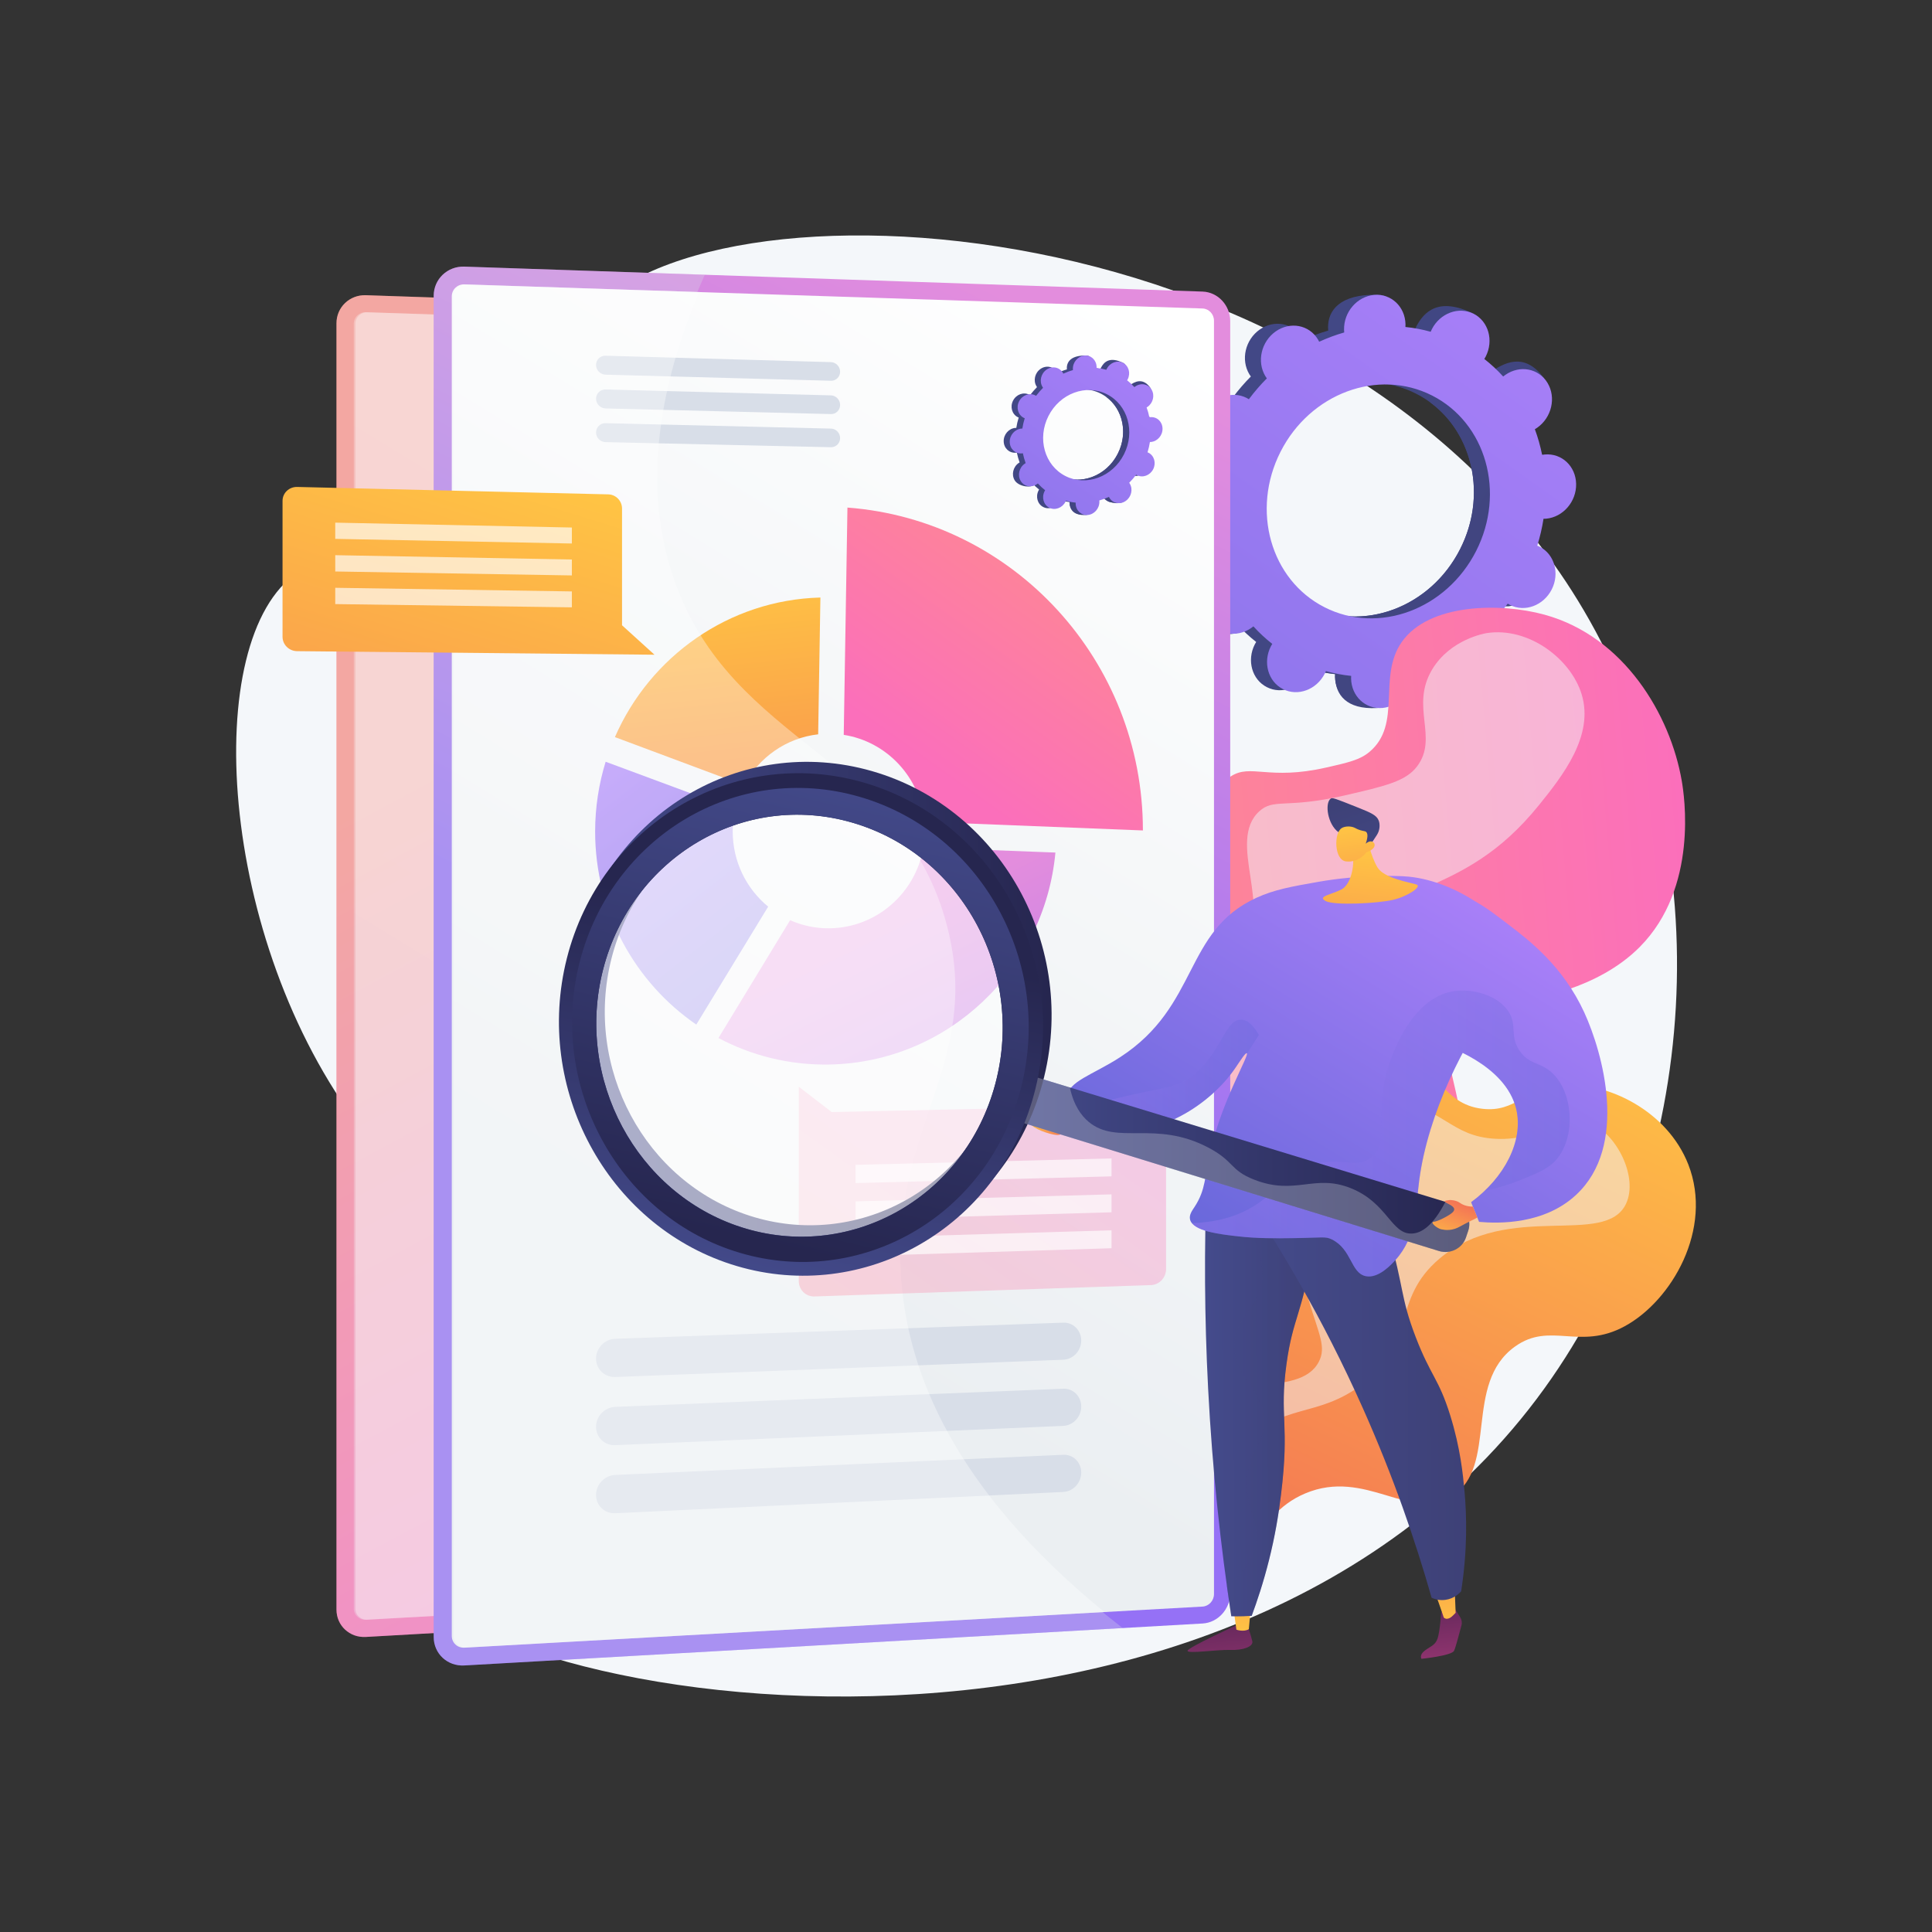 <?xml version="1.0" encoding="utf-8"?>
<!-- Generator: Adobe Illustrator 26.0.3, SVG Export Plug-In . SVG Version: 6.00 Build 0)  -->
<svg version="1.1" xmlns="http://www.w3.org/2000/svg" xmlns:xlink="http://www.w3.org/1999/xlink" x="0px" y="0px"
	 viewBox="0 0 2500 2500" style="enable-background:new 0 0 2500 2500;" xml:space="preserve">
<rect x="0" y="0" width="2500" height="2500" fill="#333333" stroke="none"/>
<style type="text/css">
	.st0{display:none;}
	.st1{display:inline;fill:#FFFFFF;}
	.st2{fill:#F4F7FA;}
	.st3{fill:url(#SVGID_1_);}
	.st4{opacity:0.3;}
	.st5{fill:#D8DEE8;}
	.st6{opacity:0.3;fill:url(#SVGID_00000120520572690927364720000016247274667079112872_);}
	.st7{opacity:0.6;fill:url(#SVGID_00000109012973638096891940000013466010906077745325_);}
	.st8{opacity:0.6;fill:url(#SVGID_00000183953845033981098280000002056704754521719456_);}
	.st9{opacity:0.6;fill:url(#SVGID_00000026874705006767011470000017348436296485970833_);}
	.st10{opacity:0.6;fill:url(#SVGID_00000176734511163276699310000013933792127747787149_);}
	.st11{opacity:0.6;fill:url(#SVGID_00000134208760361408952930000003829186760280782001_);}
	.st12{opacity:0.6;fill:url(#SVGID_00000057140208298849197660000004137913081408664199_);}
	.st13{opacity:0.35;fill:#FFFFFF;}
	.st14{fill:url(#SVGID_00000058585093157879369940000001920427849148752294_);}
	.st15{fill:url(#SVGID_00000158742572224226536990000011319178116111686553_);}
	.st16{fill:url(#SVGID_00000160896069896403851710000013423045140137891748_);}
	.st17{fill:url(#SVGID_00000110443264327723170030000013293322943008013472_);}
	.st18{opacity:0.5;fill:#F4F7FA;}
	.st19{fill:url(#SVGID_00000168804724765037496460000008071231650785503421_);}
	.st20{fill:url(#SVGID_00000011026700613975843040000009192918411581928631_);}
	.st21{fill:url(#SVGID_00000030461620776780013950000014205309823774993823_);}
	.st22{fill:url(#SVGID_00000047046037865587647240000003898878855165383815_);}
	.st23{fill:url(#SVGID_00000158724487999455730320000003691579828044582562_);}
	.st24{fill:url(#SVGID_00000070811264372759353640000006625914931158181811_);}
	.st25{fill:url(#SVGID_00000034073388203811855270000010012012967569799848_);}
	.st26{fill:url(#SVGID_00000112599842338197578440000017374804079509254289_);}
	.st27{opacity:0.67;fill:#FFFFFF;}
	.st28{opacity:0.3;fill:url(#SVGID_00000057139223852912957890000013483283753566182566_);}
	.st29{fill:url(#SVGID_00000164495381979353986030000002002768524358003114_);}
	.st30{fill:url(#SVGID_00000083810026625485968060000017039282309812531377_);}
	.st31{fill:url(#SVGID_00000056417407457419895690000017143195273959807374_);}
	.st32{fill:url(#SVGID_00000147939158223633895890000016561998847060951431_);}
	.st33{fill:url(#SVGID_00000050665301588859270180000011051092414453466532_);}
	.st34{opacity:0.3;fill:url(#SVGID_00000160185847996005017960000004090788503514715008_);}
	.st35{fill:url(#SVGID_00000063629215146931921710000016616287780350823614_);}
	.st36{fill:url(#SVGID_00000177470568649495233370000014047555100065973925_);}
	.st37{fill:url(#SVGID_00000113320601020986477390000007579843805780541115_);}
	.st38{fill:url(#SVGID_00000145016360006953209900000011902866856291713429_);}
	.st39{fill:url(#SVGID_00000145754575003539056050000001483977501395200154_);}
	.st40{opacity:0.3;fill:url(#SVGID_00000049902542365823086460000005863475937245974937_);}
	.st41{fill:url(#SVGID_00000131350139950811041880000016229098900075588283_);}
	.st42{fill:url(#SVGID_00000131349750903896333960000016040405733532877702_);}
	.st43{opacity:0.3;fill:url(#SVGID_00000108287048329334011780000008886808567959647874_);}
	.st44{fill:url(#SVGID_00000160159196725194446000000010609791712767344575_);}
	.st45{fill:url(#SVGID_00000065064322112275374100000008344888646736270247_);}
	.st46{opacity:0.3;fill:#D8DEE8;}
	.st47{opacity:0.56;fill:#FFFFFF;}
	.st48{fill:url(#SVGID_00000134218594862480297040000002815266628440662414_);}
	.st49{fill:url(#SVGID_00000067218959269188806750000004735176646232696510_);}
	.st50{fill:url(#SVGID_00000090986243317842001950000014238095519054659486_);}
	.st51{fill:url(#SVGID_00000049183460523754235390000007396039002282012313_);}
	.st52{fill:url(#SVGID_00000106134954076795402090000002064422219935838867_);}
	.st53{fill:url(#SVGID_00000093169153954170078510000005807178886345724068_);}
</style>
<g id="Background" class="st0">
	<rect class="st1" width="2500" height="2500"/>
</g>
<g id="Metaphor">
	<g>
		<path class="st2" d="M753.8,418.3c-62.6,91.3,10.8,239.3-82.1,307.9C581.2,793,470.1,683.5,384.9,741
			c-126.5,85.3-103.4,475.8,81.5,718.4c55.6,73,102.1,101.4,122.6,183.9c44.2,177.2-111.1,282.6-81.5,370.2
			c66.5,197.3,1089.8,362.9,1500.3-230.1c191.8-277,220.4-676.9,49.1-980.6C1747.3,253.9,894.3,213.5,753.8,418.3z"/>
		<g>
			<g>
				<g>
					<linearGradient id="SVGID_1_" gradientUnits="userSpaceOnUse" x1="733.668" y1="899.355" x2="1236.594" y2="1840.203">
						<stop  offset="0" style="stop-color:#FF9085"/>
						<stop  offset="1" style="stop-color:#FB6FBB"/>
					</linearGradient>
					<path class="st3" d="M1389.7,413l-916.3-31c-20.9-0.7-38,15.5-38,36.3v1664.5c0,20.7,17,36.6,38,35.4l916.3-52.1
						c19-1.1,34.3-17.9,34.3-37.6V449.7C1424,430.1,1408.6,413.6,1389.7,413z"/>
					<g class="st4">
						<path class="st5" d="M1013.7,1642.1c-15.6-190.3,101.3-268.9,56.7-441.3c-55.1-213.1-267.1-222.3-339.2-431.3
							c-27.7-80.1-38.6-201.2,40.6-377.4L473.4,382c-20.9-0.7-38,15.5-38,36.3v1664.5c0,20.7,17,36.6,38,35.4l817-46.5
							C1082.5,1910.7,1023.3,1759.1,1013.7,1642.1z"/>
					</g>
					
						<linearGradient id="SVGID_00000180347252527683956200000004813898967279691140_" gradientUnits="userSpaceOnUse" x1="1382.993" y1="484.343" x2="706.653" y2="1591.08">
						<stop  offset="0" style="stop-color:#FFFFFF"/>
						<stop  offset="0.996" style="stop-color:#EBEFF2"/>
					</linearGradient>
					<path style="opacity:0.3;fill:url(#SVGID_00000180347252527683956200000004813898967279691140_);" d="M1389.7,434l-916.3-30
						c-8.6-0.3-15.6,6.4-15.6,14.9v1662.5c0,8.5,7,15,15.6,14.5l916.3-51c7.8-0.4,14.1-7.4,14.1-15.4V449.1
						C1403.8,441,1397.5,434.2,1389.7,434z"/>
				</g>
				<g>
					
						<linearGradient id="SVGID_00000158713682420229158570000006321666214041990031_" gradientUnits="userSpaceOnUse" x1="636.852" y1="1726.329" x2="1238.976" y2="1726.329">
						<stop  offset="0" style="stop-color:#FFFFFF"/>
						<stop  offset="0.996" style="stop-color:#EBEFF2"/>
					</linearGradient>
					<path style="opacity:0.6;fill:url(#SVGID_00000158713682420229158570000006321666214041990031_);" d="M1216.6,1692.6l-556,20
						c-13.1,0.5-23.8,11.5-23.8,24.6l0,0c0,13.1,10.7,23.3,23.8,22.8l556-21.4c12.3-0.5,22.3-11.2,22.3-23.9l0,0
						C1239,1702.1,1229,1692.2,1216.6,1692.6z"/>
					
						<linearGradient id="SVGID_00000168098505846116071530000005083587796967998396_" gradientUnits="userSpaceOnUse" x1="636.852" y1="1809.572" x2="1238.976" y2="1809.572">
						<stop  offset="0" style="stop-color:#FFFFFF"/>
						<stop  offset="0.996" style="stop-color:#EBEFF2"/>
					</linearGradient>
					<path style="opacity:0.6;fill:url(#SVGID_00000168098505846116071530000005083587796967998396_);" d="M1216.6,1774.6l-556,22.5
						c-13.1,0.5-23.8,11.6-23.8,24.7l0,0c0,13.1,10.7,23.3,23.8,22.7l556-23.9c12.3-0.5,22.3-11.3,22.3-24l0,0
						C1239,1784,1229,1774.1,1216.6,1774.6z"/>
					
						<linearGradient id="SVGID_00000072272595710076952730000018395640223710651558_" gradientUnits="userSpaceOnUse" x1="636.852" y1="1892.815" x2="1238.976" y2="1892.815">
						<stop  offset="0" style="stop-color:#FFFFFF"/>
						<stop  offset="0.996" style="stop-color:#EBEFF2"/>
					</linearGradient>
					<path style="opacity:0.6;fill:url(#SVGID_00000072272595710076952730000018395640223710651558_);" d="M1216.6,1856.6l-556,25
						c-13.1,0.6-23.8,11.7-23.8,24.8l0,0c0,13.1,10.7,23.2,23.8,22.6l556-26.4c12.3-0.6,22.3-11.4,22.3-24.1l0,0
						C1239,1865.9,1229,1856,1216.6,1856.6z"/>
				</g>
				<g>
					
						<linearGradient id="SVGID_00000094595274236609439240000011713467379068113063_" gradientUnits="userSpaceOnUse" x1="636.852" y1="508.158" x2="939.727" y2="508.158">
						<stop  offset="0" style="stop-color:#FFFFFF"/>
						<stop  offset="0.996" style="stop-color:#EBEFF2"/>
					</linearGradient>
					<path style="opacity:0.6;fill:url(#SVGID_00000094595274236609439240000011713467379068113063_);" d="M928.3,500.5l-279.7-7.9
						c-6.5-0.2-11.8,4.9-11.8,11.4l0,0c0,6.5,5.3,11.9,11.8,12.1l279.7,7.6c6.3,0.2,11.4-4.9,11.4-11.3l0,0
						C939.7,506,934.6,500.7,928.3,500.5z"/>
					
						<linearGradient id="SVGID_00000081646715254066141480000011916189818283119008_" gradientUnits="userSpaceOnUse" x1="636.852" y1="549.69" x2="939.727" y2="549.69">
						<stop  offset="0" style="stop-color:#FFFFFF"/>
						<stop  offset="0.996" style="stop-color:#EBEFF2"/>
					</linearGradient>
					<path style="opacity:0.6;fill:url(#SVGID_00000081646715254066141480000011916189818283119008_);" d="M928.3,541.8l-279.7-7.3
						c-6.5-0.2-11.8,5-11.8,11.4l0,0c0,6.5,5.3,11.9,11.8,12l279.7,7c6.3,0.2,11.4-4.9,11.4-11.3l0,0
						C939.7,547.2,934.6,541.9,928.3,541.8z"/>
					
						<linearGradient id="SVGID_00000067202588378440595400000001883290255908534677_" gradientUnits="userSpaceOnUse" x1="636.852" y1="591.222" x2="939.727" y2="591.222">
						<stop  offset="0" style="stop-color:#FFFFFF"/>
						<stop  offset="0.996" style="stop-color:#EBEFF2"/>
					</linearGradient>
					<path style="opacity:0.6;fill:url(#SVGID_00000067202588378440595400000001883290255908534677_);" d="M928.3,583l-279.7-6.7
						c-6.5-0.2-11.8,5-11.8,11.5l0,0c0,6.5,5.3,11.9,11.8,12l279.7,6.3c6.3,0.1,11.4-4.9,11.4-11.3l0,0
						C939.7,588.4,934.6,583.1,928.3,583z"/>
				</g>
			</g>
			<path class="st13" d="M1015.8,1642c-15.6-190.3,101.3-268.8,56.7-441.3c-55.1-213.1-267-222.3-339.2-431.2
				c-26.5-76.8-37.6-191.2,31.3-355.9l-289.1-9.5c-8.6-0.3-15.6,6.4-15.6,14.9v1662.4c0,8.5,7,15,15.6,14.5l792-44.1
				C1079.8,1898.1,1025,1754.1,1015.8,1642z"/>
		</g>
		<g>
			
				<linearGradient id="SVGID_00000068651315863573922850000015944086110669227676_" gradientUnits="userSpaceOnUse" x1="1237.284" y1="371.656" x2="2424.284" y2="982.889">
				<stop  offset="0" style="stop-color:#444B8C"/>
				<stop  offset="0.996" style="stop-color:#3E4177"/>
			</linearGradient>
			<path style="fill:url(#SVGID_00000068651315863573922850000015944086110669227676_);" d="M1933.2,780.4c19.2,9.8,43.4,0.8,54-20
				c10.6-20.8,3.6-45.7-15.7-55.4c-1-0.5-2-0.9-3-1.3c3.6-11.5,6.3-23.2,8.1-34.8c1.1,0,2.2,0,3.3-0.1c22-2,39.4-22.1,38.9-45.1
				c-0.5-22.9-18.6-39.9-40.6-38c-1.1,0.1-2.3,0.3-3.4,0.5c-2.3-11.4-5.4-22.5-9.4-33.2c1-0.6,2-1.2,3-1.9
				c18.8-13.2,24.8-39.1,13.4-58c-11.4-18.9-35.8-23.5-54.6-10.4c-1,0.7-1.9,1.4-2.8,2.1c-7.4-8.2-15.6-15.8-24.4-22.7
				c0.6-1,1.2-2,1.8-3.1c10.6-20.8,24.4-43.6,5-53.1c-44.9-21.9-64.1-3.2-74.7,17.7c-0.5,1.1-1,2.2-1.5,3.3
				c-10.8-3-21.7-5.1-32.7-6.2c0.1-1.2,0.1-2.3,0.1-3.5c-0.5-22.9,6.3-35.3-15.7-35.8c-48.1-0.9-64.3,19.9-63.8,42.9
				c0,1.2,0.1,2.4,0.2,3.5c-11,3.1-21.8,7.2-32.4,12c-0.5-1-1-2-1.6-3c-11.4-18.9-35.8-23.5-54.6-10.4c-18.8,13.2-24.8,39.1-13.4,58
				c0.6,1,1.2,1.9,1.9,2.8c-8.3,8.3-16.1,17.4-23.3,27c-0.9-0.6-1.9-1.2-2.9-1.7c-19.2-9.8-43.4-0.8-54,20
				c-10.6,20.8-3.6,45.7,15.7,55.4c1,0.5,2,0.9,3,1.3c-3.6,11.5-6.3,23.2-8.1,34.8c-1.1,0-2.2,0-3.3,0.1c-22,2-39.4,22.1-38.9,45.1
				c0.5,22.9,18.6,39.9,40.6,38c1.1-0.1,2.3-0.3,3.4-0.5c2.3,11.4,5.4,22.5,9.4,33.2c-1,0.6-2,1.2-3,1.9
				c-18.8,13.2-24.8,39.1-13.4,58c11.4,18.9,49,27.7,67.8,14.5c1-0.7-11.3-5.5-10.5-6.3c7.4,8.2,15.6,15.8,24.4,22.7
				c-0.6,1-1.2,2-1.8,3.1c-10.6,20.8-3.6,45.7,15.7,55.4c19.2,9.8,43.4,0.8,54-20c0.5-1.1,1-2.2,1.5-3.3c10.8,3,21.7,5.1,32.7,6.2
				c-0.1,1.2-0.1,2.3-0.1,3.5c0.5,22.9,18.6,39.9,40.6,38c22-2,39.4-22.1,38.9-45.1c0-1.2-0.1-2.4-0.2-3.5c11-3.1,21.8-7.2,32.4-12
				c0.5,1,1,2,1.6,3c11.4,18.9,35.8,23.5,54.6,10.4c18.8-13.2,24.8-39.1,13.4-58c-0.6-1-1.2-1.9-1.9-2.8c8.3-8.3,16.1-17.4,23.3-27
				C1931.3,779.3,1932.2,779.9,1933.2,780.4z M1693.3,783.4c-69.9-35.5-95.4-125.6-57-201.2c38.4-75.7,126.2-108.2,196.1-72.8
				c69.9,35.5,95.4,125.6,57,201.2C1850.9,786.3,1763.2,818.9,1693.3,783.4z"/>
			
				<linearGradient id="SVGID_00000172424882971243737070000016209851654218771352_" gradientUnits="userSpaceOnUse" x1="1240.262" y1="365.873" x2="2427.262" y2="977.106">
				<stop  offset="0" style="stop-color:#444B8C"/>
				<stop  offset="0.996" style="stop-color:#3E4177"/>
			</linearGradient>
			<path style="fill:url(#SVGID_00000172424882971243737070000016209851654218771352_);" d="M1979.9,668.7c22-2,39.4-22.1,38.9-45.1
				c-0.5-22.9-18.6-39.9-40.6-38c-1.1,0.1-2.3,0.3-3.4,0.5c-2.3-11.4-5.4-22.5-9.4-33.2c1-0.6,2-1.2,3-1.9
				c18.8-13.2,42-45,28.8-62.6c-25.2-33.4-51.2-19-70-5.8c-1,0.7-1.9,1.4-2.8,2.1c-7.4-8.2-15.6-15.8-24.4-22.7c0.6-1,1.2-2,1.8-3.1
				c5.8-11.3,6.3-23.8,2.5-34.5c-18.1,31.9-36,64-53.6,96.3c55.7,40.9,73.5,121.4,38.6,190c-29.5,58.2-88.2,90.8-145.5,86.7
				c-2.6,6.6-5.1,13.3-7.8,19.9c-7.4,17.8-15.9,35.3-24.3,52.7c5.3,1,10.7,1.8,16,2.4c-0.1,1.2-0.1,2.3-0.1,3.5
				c0.5,22.9,14.4,42.4,54.2,40.3c22-1.2,25.8-24.5,25.3-47.4c0-1.2-0.1-2.4-0.2-3.5c11-3.1,21.8-7.2,32.4-12c0.5,1,1,2,1.6,3
				c11.4,18.9,50.8,26.9,69.6,13.7c18.8-13.2,9.8-42.5-1.6-61.4c-0.6-1-1.2-1.9-1.9-2.8c8.3-8.3,16.1-17.4,23.3-27
				c0.9,0.6,1.9,1.2,2.9,1.7c19.2,9.8,43.4,0.8,54-20c10.6-20.8,3.6-45.7-15.7-55.4c-1-0.5-2-0.9-3-1.3c3.6-11.5,6.3-23.2,8.1-34.8
				C1977.7,668.8,1978.8,668.8,1979.9,668.7z"/>
			
				<linearGradient id="SVGID_00000085221220541530835160000008551240429420032917_" gradientUnits="userSpaceOnUse" x1="2006.932" y1="332.896" x2="884.106" y2="1920.681">
				<stop  offset="0" style="stop-color:#AA80F9"/>
				<stop  offset="0.996" style="stop-color:#6165D7"/>
			</linearGradient>
			<path style="fill:url(#SVGID_00000085221220541530835160000008551240429420032917_);" d="M1953.9,782.8c19.2,9.8,43.4,0.8,54-20
				c10.6-20.8,3.6-45.7-15.7-55.4c-1-0.5-2-0.9-3-1.3c3.6-11.5,6.3-23.2,8.1-34.8c1.1,0,2.2,0,3.3-0.1c22-2,39.4-22.1,38.9-45.1
				c-0.5-22.9-18.6-39.9-40.6-38c-1.1,0.1-2.3,0.3-3.4,0.5c-2.3-11.4-5.4-22.5-9.4-33.2c1-0.6,2-1.2,3-1.9
				c18.8-13.2,24.8-39.1,13.4-58c-11.4-18.9-35.8-23.5-54.6-10.4c-1,0.7-1.9,1.4-2.8,2.1c-7.4-8.2-15.6-15.8-24.4-22.7
				c0.6-1,1.2-2,1.8-3.1c10.6-20.8,3.6-45.7-15.7-55.4c-19.2-9.8-43.4-0.8-54,20c-0.5,1.1-1,2.2-1.5,3.3c-10.8-3-21.7-5.1-32.7-6.2
				c0.1-1.2,0.1-2.3,0.1-3.5c-0.5-22.9-18.6-39.9-40.6-38c-22,2-39.4,22.1-38.9,45.1c0,1.2,0.1,2.4,0.2,3.5
				c-11,3.1-21.8,7.2-32.4,12c-0.5-1-1-2-1.6-3c-11.4-18.9-35.8-23.5-54.6-10.4c-18.8,13.2-24.8,39.1-13.4,58c0.6,1,1.2,1.9,1.9,2.8
				c-8.3,8.3-16.1,17.4-23.3,27c-0.9-0.6-1.9-1.2-2.9-1.7c-19.2-9.8-43.4-0.8-54,20c-10.6,20.8-3.6,45.7,15.7,55.4
				c1,0.5,2,0.9,3,1.3c-3.6,11.5-6.3,23.2-8.1,34.8c-1.1,0-2.2,0-3.3,0.1c-22,2-39.4,22.1-38.9,45.1c0.5,22.9,18.6,39.9,40.6,38
				c1.1-0.1,2.3-0.3,3.4-0.5c2.3,11.4,5.4,22.5,9.4,33.2c-1,0.6-2,1.2-3,1.9c-18.8,13.2-24.8,39.1-13.4,58
				c11.4,18.9,35.8,23.5,54.6,10.4c1-0.7,1.9-1.4,2.8-2.1c7.4,8.2,15.6,15.8,24.4,22.7c-0.6,1-1.2,2-1.8,3.1
				c-10.6,20.8-3.6,45.7,15.7,55.4c19.2,9.8,43.4,0.8,54-20c0.5-1.1,1-2.2,1.5-3.3c10.8,3,21.7,5.1,32.7,6.2
				c-0.1,1.2-0.1,2.3-0.1,3.5c0.5,22.9,18.6,39.9,40.6,38c22-2,39.4-22.1,38.9-45.1c0-1.2-0.1-2.4-0.2-3.5c11-3.1,21.8-7.2,32.4-12
				c0.5,1,1,2,1.6,3c11.4,18.9,35.8,23.5,54.6,10.4c18.8-13.2,24.8-39.1,13.4-58c-0.6-1-1.2-1.9-1.9-2.8c8.3-8.3,16.1-17.4,23.3-27
				C1952,781.7,1952.9,782.2,1953.9,782.8z M1714,785.8c-69.9-35.5-95.4-125.6-57-201.2c38.4-75.7,126.2-108.2,196.1-72.8
				c69.9,35.5,95.4,125.6,57,201.2C1871.6,788.7,1783.9,821.3,1714,785.8z"/>
		</g>
		<g>
			
				<linearGradient id="SVGID_00000081649178376177861720000000519674447559272577_" gradientUnits="userSpaceOnUse" x1="1792.854" y1="1230.409" x2="2755.026" y2="1230.409" gradientTransform="matrix(0.996 -8.430000e-02 8.430000e-02 0.996 -648.714 286.102)">
				<stop  offset="0" style="stop-color:#FF9085"/>
				<stop  offset="1" style="stop-color:#FB6FBB"/>
			</linearGradient>
			<path style="fill:url(#SVGID_00000081649178376177861720000000519674447559272577_);" d="M1365.3,1867.5
				c-49.5-0.8-94.5-115.6-98.4-209.4c-1.5-36.3-3-72.4,17.9-108.7c35.4-61.3,89.7-45.2,121.4-95.2c46.9-73.8-39-160.2,7.6-221.5
				c34.3-45.1,91.6-12.6,133.1-62.1c48.2-57.5,1.2-137,45.8-166c25.9-16.8,48.6,5.6,123.3-11.4c29.2-6.6,43.8-10,56-20.2
				c42.9-35.9,10.1-96.9,41.9-142.3c35-50,127.3-51.1,184.7-35.3c102.9,28.2,162.9,129.5,177.6,215.1
				c3.2,18.3,21.8,138.1-54.3,214.8c-55.3,55.8-139.5,67.3-153.1,69.2c-53.2,7.3-66.2-6.4-83.3,7.6c-49.5,40.6,47.5,165.1-8.6,262.7
				c-22.9,39.9-67.9,69.3-110.5,77.8c-68.9,13.9-106.5-31.6-140.7-8.7c-44.3,29.6-0.9,118.9-48.9,154.7
				c-34,25.3-68.5-9.9-128.3,16.2C1395.4,1828,1394.6,1868,1365.3,1867.5z"/>
			<path class="st18" d="M1354.6,1780.1c22.8,2.1,25.3-59.5,88.3-149.6c68.8-98.4,114.5-94.6,179-183.5
				c73.6-101.5,28.5-126.5,91-205.9c84.7-107.7,176.3-72.8,278.6-199.4c30.7-38,71.4-89.7,55.2-143.1c-14-46.2-68.9-87.6-122.7-79.4
				c-2.2,0.3-47.3,7.9-70.8,47.1c-28.8,48.1,8.5,87.7-19.3,125.1c-14.6,19.6-41.1,25.7-94,37.9c-76.2,17.5-91.6,3.2-110.5,20.6
				c-42.7,39.2,19.6,127-22.7,174c-36.3,40.3-103.8-0.5-135.2,37.6c-37.9,46,44.4,125,9.2,197.5c-30.3,62.4-108.4,39.3-151.8,106.4
				C1277.7,1644.5,1321.6,1777.1,1354.6,1780.1z"/>
		</g>
		<g>
			
				<linearGradient id="SVGID_00000002372767808172019290000007095308157388358786_" gradientUnits="userSpaceOnUse" x1="2287.123" y1="1379.46" x2="1650.943" y2="2084.681" gradientTransform="matrix(0.959 -0.282 0.282 0.959 -551.148 584.048)">
				<stop  offset="0" style="stop-color:#FFC444"/>
				<stop  offset="0.996" style="stop-color:#F36F56"/>
			</linearGradient>
			<path style="fill:url(#SVGID_00000002372767808172019290000007095308157388358786_);" d="M1577.6,2040.7
				c42.1-1,40.5-78.3,111.3-108.2c78.3-33,136.7,37.8,190.2,3.6c60.1-38.4,14.1-145.5,81.2-193.6c45.8-32.9,83.5,5.5,142-26.3
				c61-33.1,114.8-126.1,82.4-209.3c-27.1-69.4-104.7-107.7-163.8-102.6c-48.4,4.2-59.3,35.3-102.4,30.5c-53.7-6-57.2-56.5-114.5-74
				c-57-17.4-130.2,9.2-167.3,57.9c-30.8,40.5-29.9,87.5-29.2,128.4c2.1,109.9,55.9,147.3,33.2,191.8
				c-28.3,55.5-123.4,19.7-160,75.5C1434.9,1884.1,1517.1,2042.1,1577.6,2040.7z"/>
			<path class="st18" d="M1549.8,1962.3c15.6,1.6,15.4-48.6,59.5-94.6c50.6-52.8,94.4-32.3,152.5-75.7c72-53.8,37.4-109.7,101-163.4
				c89.1-75.3,214.4-13.9,241.3-71c15.7-33.4-10.7-89-46.2-104.6c-37.9-16.7-59.8,23.8-122.5,20.6c-58.7-3-65.4-39.8-138.6-51.7
				c-35.7-5.8-82.5-13.5-109.7,11.7c-53.1,49.3-7.3,203,6.7,249.9c12.9,43.2,22.6,59.5,12.8,78.5c-25.6,49.7-129.6,10.7-170.9,65.7
				C1501.3,1873.6,1529.7,1960.2,1549.8,1962.3z"/>
		</g>
		<g>
			<g>
				<g>
					<g>
						
							<linearGradient id="SVGID_00000085248000620820630780000017936068822654670757_" gradientUnits="userSpaceOnUse" x1="1469.078" y1="466.451" x2="1007.208" y2="1355.979">
							<stop  offset="3.597120e-03" style="stop-color:#E38DDD"/>
							<stop  offset="1" style="stop-color:#9571F6"/>
						</linearGradient>
						<path style="fill:url(#SVGID_00000085248000620820630780000017936068822654670757_);" d="M1556.2,377.3L600.8,345
							c-21.8-0.7-39.6,16.2-39.6,37.8v1735.4c0,21.6,17.7,38.1,39.6,36.9l955.4-54.3c19.8-1.1,35.7-18.7,35.7-39.2v-1646
							C1591.9,395.1,1576,378,1556.2,377.3z"/>
						<g class="st4">
							<path class="st5" d="M1164.2,1658.8c-16.2-198.4,105.6-280.3,59.2-460.1C1165.9,976.4,944.9,966.9,869.7,749
								c-28.8-83.5-40.2-209.7,42.3-393.5L600.8,345c-21.8-0.7-39.6,16.2-39.6,37.8v1735.4c0,21.6,17.7,38.1,39.6,36.9l851.9-48.4
								C1236,1938.8,1174.2,1780.7,1164.2,1658.8z"/>
						</g>
						
							<linearGradient id="SVGID_00000159440833516913895280000003930858080638822788_" gradientUnits="userSpaceOnUse" x1="1549.224" y1="451.706" x2="844.056" y2="1605.616">
							<stop  offset="0" style="stop-color:#FFFFFF"/>
							<stop  offset="0.996" style="stop-color:#EBEFF2"/>
						</linearGradient>
						<path style="fill:url(#SVGID_00000159440833516913895280000003930858080638822788_);" d="M1556.2,399.2L600.8,368
							c-9-0.3-16.2,6.7-16.2,15.5v1733.4c0,8.9,7.3,15.7,16.2,15.2l955.4-53.2c8.1-0.5,14.7-7.7,14.7-16.1V415
							C1570.9,406.5,1564.3,399.5,1556.2,399.2z"/>
					</g>
					<g>
						<path class="st5" d="M1375.8,1711.5l-579.7,20.9c-13.7,0.5-24.8,12-24.8,25.6l0,0c0,13.7,11.1,24.3,24.8,23.8l579.7-22.3
							c12.9-0.5,23.3-11.6,23.3-24.9l0,0C1399.1,1721.4,1388.6,1711,1375.8,1711.5z"/>
						<path class="st5" d="M1375.8,1797l-579.7,23.5c-13.7,0.6-24.8,12.1-24.8,25.8l0,0c0,13.7,11.1,24.3,24.8,23.7l579.7-24.9
							c12.9-0.6,23.3-11.7,23.3-25l0,0C1399.1,1806.7,1388.6,1796.4,1375.8,1797z"/>
						<path class="st5" d="M1375.8,1882.5l-579.7,26.1c-13.7,0.6-24.8,12.2-24.8,25.9l0,0c0,13.7,11.1,24.2,24.8,23.6l579.7-27.5
							c12.9-0.6,23.3-11.8,23.3-25.1l0,0C1399.1,1892.1,1388.6,1881.9,1375.8,1882.5z"/>
					</g>
					<g>
						<path class="st5" d="M1075.2,468.6l-291.6-8.3c-6.8-0.2-12.3,5.1-12.3,11.9l0,0c0,6.8,5.5,12.4,12.3,12.6l291.6,7.9
							c6.6,0.2,11.9-5.1,11.9-11.7l0,0C1087.1,474.3,1081.7,468.8,1075.2,468.6z"/>
						<path class="st5" d="M1075.2,511.6L783.6,504c-6.8-0.2-12.3,5.2-12.3,11.9l0,0c0,6.8,5.5,12.4,12.3,12.6l291.6,7.3
							c6.6,0.2,11.9-5.1,11.9-11.8l0,0C1087.1,517.3,1081.7,511.8,1075.2,511.6z"/>
						<path class="st5" d="M1075.2,554.6l-291.6-7c-6.8-0.2-12.3,5.2-12.3,12l0,0c0,6.8,5.5,12.4,12.3,12.5l291.6,6.6
							c6.6,0.1,11.9-5.1,11.9-11.8l0,0C1087.1,560.2,1081.7,554.7,1075.2,554.6z"/>
					</g>
				</g>
				<g>
					<g>
						
							<linearGradient id="SVGID_00000176004033723954176900000007627015342723985283_" gradientUnits="userSpaceOnUse" x1="915.545" y1="745.391" x2="978.624" y2="1315.616">
							<stop  offset="0" style="stop-color:#FFC444"/>
							<stop  offset="0.996" style="stop-color:#F36F56"/>
						</linearGradient>
						<path style="fill:url(#SVGID_00000176004033723954176900000007627015342723985283_);" d="M962.8,1016.2
							c18.9-35.8,54.4-61.3,95.9-66l2.9-177c-118.3,3.1-220.3,76.1-265.9,180.6L962.8,1016.2z"/>
						
							<linearGradient id="SVGID_00000016041913840939703910000003406883353376271255_" gradientUnits="userSpaceOnUse" x1="1136.017" y1="1199.543" x2="1388.539" y2="1709.589">
							<stop  offset="3.597120e-03" style="stop-color:#E38DDD"/>
							<stop  offset="1" style="stop-color:#9571F6"/>
						</linearGradient>
						<path style="fill:url(#SVGID_00000016041913840939703910000003406883353376271255_);" d="M1194.9,1096.7
							c-10.1,58.8-60.6,103.9-121.7,104.5c-18.1,0.2-35.3-3.6-50.8-10.5l-92.7,152.5c42.9,22.8,91.8,35.2,143.5,34.3
							c153.8-2.8,278.5-123.2,292.5-274.3L1194.9,1096.7z"/>
						
							<linearGradient id="SVGID_00000013188823509414513110000015481430527927455881_" gradientUnits="userSpaceOnUse" x1="767.515" y1="994.508" x2="1105.699" y2="1429.316">
							<stop  offset="0" style="stop-color:#AA80F9"/>
							<stop  offset="0.996" style="stop-color:#6165D7"/>
						</linearGradient>
						<path style="fill:url(#SVGID_00000013188823509414513110000015481430527927455881_);" d="M901,1325.8l93-152.6
							c-28-23-45.9-58.1-45.9-97.6c0-9.5,1.1-18.8,3-27.8l-167.4-62.1c-8.8,28.6-13.6,58.9-13.6,90.4
							C770.2,1180.3,822.2,1271.7,901,1325.8z"/>
					</g>
					<g>
						
							<linearGradient id="SVGID_00000000913577026630877900000001535437413278816425_" gradientUnits="userSpaceOnUse" x1="1469.043" y1="612.907" x2="1198.813" y2="989.741">
							<stop  offset="0" style="stop-color:#FF9085"/>
							<stop  offset="1" style="stop-color:#FB6FBB"/>
						</linearGradient>
						<path style="fill:url(#SVGID_00000000913577026630877900000001535437413278816425_);" d="M1091.8,950.9
							c55.8,8.7,99.2,55,104.4,112.5l282.7,11.2c0-0.1,0-0.3,0-0.4c0-219.1-167.3-401.2-382.3-417.4L1091.8,950.9z"/>
					</g>
				</g>
				<path class="st13" d="M1166.4,1658.7c-16.2-198.4,105.6-280.3,59.2-460.1C1168.1,976.4,947.2,966.9,871.9,749
					c-27.6-80-39.3-199.4,32.6-371.1L603.2,368c-9-0.3-16.2,6.7-16.2,15.5v1733.2c0,8.9,7.3,15.7,16.2,15.2l825.8-46
					C1233.1,1925.7,1176,1775.6,1166.4,1658.7z"/>
			</g>
			<g>
				
					<linearGradient id="SVGID_00000091728075353330049800000014364445269537098120_" gradientUnits="userSpaceOnUse" x1="651.185" y1="599.121" x2="391.169" y2="1451.015">
					<stop  offset="0" style="stop-color:#FFC444"/>
					<stop  offset="0.996" style="stop-color:#F36F56"/>
				</linearGradient>
				<path style="fill:url(#SVGID_00000091728075353330049800000014364445269537098120_);" d="M846.9,847.2l-462.4-4.6
					c-10.5-0.1-18.9-8.4-18.9-18.6V648.1c0-10.2,8.5-18.2,18.9-18l402.5,9.6c9.9,0.2,17.9,8.4,17.9,18.3v151.1L846.9,847.2z"/>
				<polygon class="st27" points="740,703.3 433.8,697.3 433.8,676.3 740,682.6 				"/>
				<polygon class="st27" points="740,744.6 433.8,739.5 433.8,718.4 740,724 				"/>
				<polygon class="st27" points="740,785.9 433.8,781.7 433.8,760.6 740,765.3 				"/>
			</g>
			<g>
				
					<linearGradient id="SVGID_00000159459555997198000580000006696340913463582593_" gradientUnits="userSpaceOnUse" x1="-8079.087" y1="-3448.743" x2="-8455.809" y2="-2923.407" gradientTransform="matrix(-1 0 0 -1 -7112 -1497)">
					<stop  offset="0" style="stop-color:#FF9085"/>
					<stop  offset="1" style="stop-color:#FB6FBB"/>
				</linearGradient>
				<path style="opacity:0.3;fill:url(#SVGID_00000159459555997198000580000006696340913463582593_);" d="M1076.3,1439l413.1-8.9
					c10.8-0.2,19.5,8.6,19.5,19.7v192.3c0,11.1-8.7,20.4-19.5,20.8l-435.4,14.7c-11.3,0.4-20.4-8.6-20.4-20v-251.4L1076.3,1439z"/>
				<polygon class="st27" points="1107.1,1601.9 1438.3,1592 1438.3,1615.2 1107.1,1625.5 				"/>
				<polygon class="st27" points="1107.1,1554.6 1438.3,1545.5 1438.3,1568.7 1107.1,1578.2 				"/>
				<polygon class="st27" points="1107.1,1507.3 1438.3,1499 1438.3,1522.2 1107.1,1530.9 				"/>
			</g>
		</g>
		<g>
			
				<linearGradient id="SVGID_00000086657275967957004870000004080818012238593951_" gradientUnits="userSpaceOnUse" x1="2357.196" y1="2011.779" x2="2372.298" y2="2203.987" gradientTransform="matrix(1 -2.400000e-03 2.400000e-03 1 -793.348 1.917)">
				<stop  offset="0" style="stop-color:#311944"/>
				<stop  offset="1" style="stop-color:#A03976"/>
			</linearGradient>
			<path style="fill:url(#SVGID_00000086657275967957004870000004080818012238593951_);" d="M1598.4,2103.8c0,0-60.7,27.8-61.7,32.2
				c-1,4.4,39.1-1.6,55.5-1c16.4,0.6,29.8-4.3,28.3-11.2c-1.5-6.9-7.3-24.3-7.3-24.3L1598.4,2103.8z"/>
			
				<linearGradient id="SVGID_00000090993396872408930500000011706968575665391264_" gradientUnits="userSpaceOnUse" x1="2396.183" y1="2118.788" x2="2393.438" y2="1919.721" gradientTransform="matrix(1 -2.400000e-03 2.400000e-03 1 -793.348 1.917)">
				<stop  offset="0" style="stop-color:#FFC444"/>
				<stop  offset="0.996" style="stop-color:#F36F56"/>
			</linearGradient>
			<path style="fill:url(#SVGID_00000090993396872408930500000011706968575665391264_);" d="M1596.1,2081.4l3.8,27.4
				c0,0,9.6,3.4,16.1-0.7l2.7-30L1596.1,2081.4z"/>
			
				<linearGradient id="SVGID_00000148636278331839645220000014605792773256516030_" gradientUnits="userSpaceOnUse" x1="2642.587" y1="1989.359" x2="2657.689" y2="2181.56" gradientTransform="matrix(1 -2.400000e-03 2.400000e-03 1 -793.348 1.917)">
				<stop  offset="0" style="stop-color:#311944"/>
				<stop  offset="1" style="stop-color:#A03976"/>
			</linearGradient>
			<path style="fill:url(#SVGID_00000148636278331839645220000014605792773256516030_);" d="M1882.4,2081.4l7.1,11.3
				c2,3.2,2.6,7,1.6,10.6c-2.5,9.4-7.3,27.9-9.5,32.7c-2.9,6.5-42.2,10.5-42.2,10.5s-3.5-4.9,4.6-10.9c8.2-6,13.4-6.9,16.3-15.7
				c2.9-8.8,4.7-33.7,4.7-33.7L1882.4,2081.4z"/>
			
				<linearGradient id="SVGID_00000010272955230875199890000011239038521047821750_" gradientUnits="userSpaceOnUse" x1="2657.731" y1="2115.18" x2="2654.985" y2="1916.107" gradientTransform="matrix(1 -2.400000e-03 2.400000e-03 1 -793.348 1.917)">
				<stop  offset="0" style="stop-color:#FFC444"/>
				<stop  offset="0.996" style="stop-color:#F36F56"/>
			</linearGradient>
			<path style="fill:url(#SVGID_00000010272955230875199890000011239038521047821750_);" d="M1852.9,2052.6
				c2.6,2.1,15.3,40.4,15.3,40.4s4.1,5.2,11.9-2.5c7.7-7.7,3.5-3.5,3.5-3.5l-1.5-37.7L1852.9,2052.6z"/>
			
				<linearGradient id="SVGID_00000016780424662178768880000012885152616353720202_" gradientUnits="userSpaceOnUse" x1="2348.674" y1="1796.302" x2="2495.859" y2="1796.302" gradientTransform="matrix(1 -2.400000e-03 2.400000e-03 1 -793.348 1.917)">
				<stop  offset="0" style="stop-color:#444B8C"/>
				<stop  offset="0.996" style="stop-color:#3E4177"/>
			</linearGradient>
			<path style="fill:url(#SVGID_00000016780424662178768880000012885152616353720202_);" d="M1561.3,1531.6
				c-3,81.7-2.9,170.4,2,265.1c5.5,106.7,16.4,205.3,30,294.7c5,0.1,10.2,0.2,15.7,0c3.7-0.1,7.3-0.3,10.7-0.5
				c6.9-18.6,15.1-43,22.4-72.1c7.7-30.6,12.3-58.1,15.5-84.4c11.5-92.5-2.3-100.5,7.1-169.1c8.3-60.7,20.2-63.1,34.1-149.3
				c15-93.5,3.6-107.5-1.9-112.6C1673.3,1481.8,1618.2,1496.6,1561.3,1531.6z"/>
			
				<linearGradient id="SVGID_00000038393059900301228160000004348893431949247407_" gradientUnits="userSpaceOnUse" x1="2348.673" y1="1796.309" x2="2495.858" y2="1796.309" gradientTransform="matrix(1 -2.400000e-03 2.400000e-03 1 -793.348 1.917)">
				<stop  offset="0" style="stop-color:#444B8C"/>
				<stop  offset="0.996" style="stop-color:#3E4177"/>
			</linearGradient>
			<path style="opacity:0.3;fill:url(#SVGID_00000038393059900301228160000004348893431949247407_);" d="M1696.9,1503.3
				c-22.5-20.5-73.7-7.9-127.7,23.6c62.4,67.1,69.3,110.7,61.9,139c-8.4,32-34,41.3-33.8,76.3c0.2,43,39.1,54.3,38.3,99.8
				c-0.5,30.1-17.5,29.8-21.5,67c-4.7,44,17.7,59.1,10.5,91.6c-3.1,14-11.9,32.3-37.1,51.2c1.9,13.4,3.7,26.6,5.7,39.5
				c5,0.1,10.2,0.2,15.7,0c3.7-0.1,7.3-0.3,10.7-0.5c6.9-18.6,15.1-43,22.4-72.1c7.7-30.6,12.3-58.1,15.5-84.4
				c11.5-92.5-2.3-100.5,7.1-169.1c8.3-60.7,20.2-63.1,34.1-149.3C1713.8,1522.4,1702.4,1508.4,1696.9,1503.3z"/>
			
				<linearGradient id="SVGID_00000057833656252503182970000006897659721775269519_" gradientUnits="userSpaceOnUse" x1="2389.535" y1="1781.793" x2="2685.837" y2="1781.793" gradientTransform="matrix(1 -2.400000e-03 2.400000e-03 1 -793.348 1.917)">
				<stop  offset="0" style="stop-color:#444B8C"/>
				<stop  offset="0.996" style="stop-color:#3E4177"/>
			</linearGradient>
			<path style="fill:url(#SVGID_00000057833656252503182970000006897659721775269519_);" d="M1599.9,1530.1
				c53.8,78.3,111.8,175.8,163.8,292.5c39.3,88.2,67.8,171,88.8,244.9c2.8,1.3,9.5,3.9,17.9,2.7c11.6-1.6,18.5-9,20.3-11
				c8.3-53,7.3-97.8,4.3-130.2c-1.9-20.7-5.2-55.2-18.5-97.8c-14.9-47.7-25.1-50.4-44.5-100.8c-20.2-52.4-15.3-65.5-34.7-131
				c-7.9-26.9-21.2-67-43.1-114.9C1702.8,1499.7,1651.3,1514.9,1599.9,1530.1z"/>
			
				<linearGradient id="SVGID_00000067221891415847191920000003685474408476210361_" gradientUnits="userSpaceOnUse" x1="1846.999" y1="1107.911" x2="1513.151" y2="1656.021">
				<stop  offset="0" style="stop-color:#AA80F9"/>
				<stop  offset="0.996" style="stop-color:#6165D7"/>
			</linearGradient>
			<path style="fill:url(#SVGID_00000067221891415847191920000003685474408476210361_);" d="M1381.4,1419.7
				c0.5,19.1,31.8,35.8,57,41c59,12,127.3-30.8,159.7-78.2c6.4-9.3,13.4-20.6,15.2-19.7c3.9,2-31.6,60.2-46.9,126.4
				c-7.9,33.9-5.8,49.7-20.5,72.3c-3.3,5.1-7.4,10.4-6,16.5c3.6,15.1,38.2,19.1,62.2,21.8c25.4,2.9,49,2.6,72.4,2.3
				c37.4-0.5,40.4-2.5,48.9,1.7c26,12.8,24.3,43.4,43.8,47.5c16.4,3.4,33.1-14.9,38.4-20.8c27.5-30.3,26-66.8,30.9-103.6
				c11.3-85.6,57.8-179.3,103.3-238.7c13.8-18,23.4-27.5,24-44.2c1.8-49.1-76-103.3-140.8-109.6c-17.8-1.7-49.5-1.2-79.4,1.6
				c-11.9,1.1-24.6,2.8-38.2,5.2c-33.1,5.8-56.1,9.8-79.5,20.5c-94.6,43.3-73.9,139.6-176.3,206.2
				C1414.4,1390.8,1380.8,1399.7,1381.4,1419.7z"/>
			
				<linearGradient id="SVGID_00000111874752255652975040000009775389833067059335_" gradientUnits="userSpaceOnUse" x1="1779.255" y1="1100.929" x2="1747.811" y2="1378.305">
				<stop  offset="0" style="stop-color:#FFC444"/>
				<stop  offset="0.996" style="stop-color:#F36F56"/>
			</linearGradient>
			<path style="fill:url(#SVGID_00000111874752255652975040000009775389833067059335_);" d="M1768.9,1083.4c0,0,4.1,22.7,13.4,38.8
				c8.5,14.6,43.4,19.8,50.7,22.4c7.3,2.5-11,15.2-30.4,19.8c-19.4,4.6-76.2,7.6-87.3,1.5c-11.1-6.1,7.2-8,20.6-15
				c13.4-7,17.8-35.6,13.7-47.7C1745.4,1091,1768.9,1083.4,1768.9,1083.4z"/>
			<g>
				
					<linearGradient id="SVGID_00000014594693609672957460000002722586205519585678_" gradientUnits="userSpaceOnUse" x1="3636.216" y1="1874.182" x2="3585.715" y2="1745.919" gradientTransform="matrix(0.999 4.750000e-02 -4.750000e-02 0.999 -1755.4 -879.23)">
					<stop  offset="0" style="stop-color:#444B8C"/>
					<stop  offset="0.996" style="stop-color:#3E4177"/>
				</linearGradient>
				<path style="fill:url(#SVGID_00000014594693609672957460000002722586205519585678_);" d="M1732,1076.9
					c-14.1-10.1-18-37.3-10.2-43.4c2.2-1.7,4.4-0.9,36.2,11.8c15.8,6.3,23.6,9.7,26.1,16.7c1.6,4.3,1.3,10-0.4,14.5
					c-0.9,2.3-2.6,5.2-6.5,10.8c-3.4,4.9-3.2,4.8-4.2,6.2c-2.5,3.4-7.4,9.2-16.3,15.9c-0.5-2.5-1.3-5.6-2.6-9
					c-0.5-1.3-2.5-6.4-5.8-10.7C1742.8,1082.2,1736.5,1080.1,1732,1076.9z"/>
				
					<linearGradient id="SVGID_00000127758440933635378510000014385744549132179645_" gradientUnits="userSpaceOnUse" x1="1750.955" y1="1069.004" x2="1775.66" y2="1273.386">
					<stop  offset="0" style="stop-color:#FFC444"/>
					<stop  offset="0.996" style="stop-color:#F36F56"/>
				</linearGradient>
				<path style="fill:url(#SVGID_00000127758440933635378510000014385744549132179645_);" d="M1768.1,1102.8c0,0-9.2,13.7-26.3,11.9
					c-15.3-1.7-16-36.2-5.9-43c3.4-2.3,10-3,15.2-1.3c3.1,1,4.1,2.4,9.2,3.9c4.7,1.4,6.1,1,7.5,2.2c1.7,1.6,2.9,5.4-0.6,15.3
					c3.1-2.8,6.6-3.8,9.1-2.5c0.4,0.2,1.4,1,2,2.1C1780.2,1095.4,1776.4,1100.2,1768.1,1102.8z"/>
			</g>
			
				<linearGradient id="SVGID_00000100357509727403670700000004826287974662752141_" gradientUnits="userSpaceOnUse" x1="1390.632" y1="1391.042" x2="1629.005" y2="1391.042">
				<stop  offset="0" style="stop-color:#AA80F9"/>
				<stop  offset="0.996" style="stop-color:#6165D7"/>
			</linearGradient>
			<path style="opacity:0.3;fill:url(#SVGID_00000100357509727403670700000004826287974662752141_);" d="M1464.1,1416.7
				c42.7-9.6,59.8-9.3,80.9-26.3c35.2-28.4,40.5-71.5,60.9-71c9.7,0.2,17.5,10.1,23.1,19.8c-5.1,8.1-10.3,16.1-15.4,24.2
				c0-0.3-0.1-0.5-0.3-0.6c-1.7-0.9-8.8,10.4-15.2,19.7c-32.4,47.4-100.8,90.2-159.7,78.2c-16.9-3.5-36.5-12.1-47.8-23.2
				C1419.7,1427.6,1444.6,1421.1,1464.1,1416.7z"/>
			
				<linearGradient id="SVGID_00000163045286765810801730000000716225805425485726_" gradientUnits="userSpaceOnUse" x1="5364.233" y1="228.379" x2="5417.845" y2="228.379" gradientTransform="matrix(0.855 0.518 -0.518 0.855 -3129.773 -1535.044)">
				<stop  offset="0" style="stop-color:#FFC444"/>
				<stop  offset="0.996" style="stop-color:#F36F56"/>
			</linearGradient>
			<path style="fill:url(#SVGID_00000163045286765810801730000000716225805425485726_);" d="M1394.4,1453.5c0,0-24.1-2.4-38.5-8.5
				c-14.4-6.1-23.7,2.7-22.3,8.8c1.3,6.1,25,14.6,34.4,14.9C1377.5,1469,1394.4,1453.5,1394.4,1453.5z"/>
			
				<linearGradient id="SVGID_00000183241118211817863450000001348594553286403241_" gradientUnits="userSpaceOnUse" x1="2027.628" y1="1217.93" x2="1693.779" y2="1766.042">
				<stop  offset="0" style="stop-color:#AA80F9"/>
				<stop  offset="0.996" style="stop-color:#6165D7"/>
			</linearGradient>
			<path style="fill:url(#SVGID_00000183241118211817863450000001348594553286403241_);" d="M1913.9,1581.1
				c25.9,2.3,84.2,3.4,125.4-34.8c68.6-63.5,34.6-184.3,10.7-236.3c-27.4-59.6-71-93-97.5-113.2c-32.9-25.2-52.9-40.5-77.1-37.1
				c-62.4,8.9-105.7,136.8-71.4,173.5c11.2,12,22.3,5.2,54.8,15.5c10.6,3.4,89.5,28.5,103.2,86.6c9.6,40.7-14.9,88.3-58.4,120.3
				C1907.1,1564.1,1910.5,1572.6,1913.9,1581.1z"/>
			
				<linearGradient id="SVGID_00000157273333649824619480000000970190851494305713_" gradientUnits="userSpaceOnUse" x1="1542.197" y1="1466.649" x2="2031.25" y2="1466.649">
				<stop  offset="0" style="stop-color:#AA80F9"/>
				<stop  offset="0.996" style="stop-color:#6165D7"/>
			</linearGradient>
			<path style="opacity:0.3;fill:url(#SVGID_00000157273333649824619480000000970190851494305713_);" d="M1623.6,1560
				c29.3-18.5,33.7-37.3,66.5-50c42.6-16.5,63.1,4.5,84.3-12.4c25.2-20.1,2.9-55.2,21.7-116c3.2-10.3,27.5-88.7,83.2-98.7
				c26-4.7,60.3,5.3,73.5,27.3c10.3,17.2,0.7,30.1,13.3,49.1c12.6,19,27.6,14.4,43.6,30.2c25.4,25.2,29.3,78.2,6.4,108.3
				c-10.7,14-24.6,19.5-50.8,30c-16,6.4-30.9,10.3-43.7,12.8c32.1-30.8,48.7-70.5,40.5-105.2c-8.6-36.2-42.4-59.6-69.3-72.9
				c-26.9,50.6-48.9,109.3-56.2,164.5c-4.9,36.8-3.4,73.3-30.9,103.6c-5.3,5.8-22,24.2-38.4,20.8c-19.6-4.1-17.8-34.7-43.8-47.5
				c-8.5-4.2-11.5-2.2-48.9-1.7c-23.4,0.3-47,0.6-72.4-2.3c-21.4-2.4-51-5.8-59.9-17.2C1580.8,1581.5,1606.5,1570.8,1623.6,1560z"/>
			<g>
				
					<linearGradient id="SVGID_00000079485541853488145170000010116005608468821383_" gradientUnits="userSpaceOnUse" x1="1294.227" y1="1502.566" x2="1901.316" y2="1502.566">
					<stop  offset="0" style="stop-color:#444B8C"/>
					<stop  offset="0.996" style="stop-color:#26264F"/>
				</linearGradient>
				<path style="fill:url(#SVGID_00000079485541853488145170000010116005608468821383_);" d="M1896.9,1601.4l3-8.9
					c4.8-14.1-3.1-29.2-17.7-33.7L1311.6,1385l-17.4,58.9l567.8,174.9C1876.5,1623.3,1892.1,1615.5,1896.9,1601.4z"/>
				
					<linearGradient id="SVGID_00000054254462793820001580000010412758210149677242_" gradientUnits="userSpaceOnUse" x1="734.325" y1="1310.935" x2="1360.728" y2="1310.935">
					<stop  offset="0" style="stop-color:#444B8C"/>
					<stop  offset="0.996" style="stop-color:#26264F"/>
				</linearGradient>
				<path style="fill:url(#SVGID_00000054254462793820001580000010412758210149677242_);" d="M744.6,1225.4
					c43.6-172.4,214.6-276.2,383.7-227.6c172.2,49.6,270.8,236.1,218.4,412c-51.1,171.7-226.3,264.4-389.8,211.4
					C796.3,1569.1,701.9,1393.8,744.6,1225.4z M1297,1394.6c43.2-147.2-39.3-303.1-183-344.9c-141.6-41.2-285.5,45.3-322.6,190
					c-36.4,141.9,43.1,289.9,178.8,333.5C1107.8,1617.4,1254.6,1538.9,1297,1394.6z"/>
				<path class="st46" d="M1311.6,1385l72.8,22.2c5,23.2,14.7,36.5,24.5,44.6c36.8,30.5,85.8-2.8,154.3,33
					c34.4,17.9,27.8,29.3,60,41.8c53.2,20.7,77.6-8,124.7,10.9c47.7,19,52.4,60.2,79.4,58.7c11.6-0.6,26.4-9,43-40.9l11.9,3.6
					c14.6,4.4,22.5,19.5,17.7,33.7l-3,8.9c-4.8,14.1-20.4,21.9-34.9,17.4L1294.2,1444L1311.6,1385z"/>
				<path class="st47" d="M956.7,1596.8c142.4,45.8,294.4-35.3,338.4-184.6c44.9-152.4-40.6-313.9-189.5-357.1
					c-146.6-42.6-295.5,47.1-333.8,196.8C734.2,1398.7,816.4,1551.6,956.7,1596.8z"/>
				
					<linearGradient id="SVGID_00000145027053344399586490000001603385651306079641_" gradientUnits="userSpaceOnUse" x1="-7519.701" y1="2753.685" x2="-7835.106" y2="2400.54" gradientTransform="matrix(-0.871 0.492 0.492 0.871 -6938.292 2967.107)">
					<stop  offset="0" style="stop-color:#444B8C"/>
					<stop  offset="0.996" style="stop-color:#26264F"/>
				</linearGradient>
				<path style="fill:url(#SVGID_00000145027053344399586490000001603385651306079641_);" d="M733.5,1240.1
					c43.6-172.4,214.6-276.2,383.7-227.6c172.2,49.6,270.8,236.1,218.4,412c-51.1,171.7-226.3,264.4-389.8,211.4
					C785.2,1583.9,690.9,1408.6,733.5,1240.1z M1286,1409.4c43.2-147.2-39.3-303.1-183-344.9c-141.6-41.2-285.5,45.3-322.6,190
					c-36.4,141.9,43.1,289.9,178.8,333.5C1096.7,1632.2,1243.6,1553.7,1286,1409.4z"/>
				
					<linearGradient id="SVGID_00000009547731973055434250000006447334761163290514_" gradientUnits="userSpaceOnUse" x1="-7983.349" y1="2238.073" x2="-7555.582" y2="2708.976" gradientTransform="matrix(-0.871 0.492 0.492 0.871 -6938.292 2967.107)">
					<stop  offset="0" style="stop-color:#444B8C"/>
					<stop  offset="0.996" style="stop-color:#26264F"/>
				</linearGradient>
				<path style="fill:url(#SVGID_00000009547731973055434250000006447334761163290514_);" d="M750,1245.2
					c41.4-162.6,202.7-260.3,362.1-214.2c162.1,46.8,255,222.5,205.9,388.2c-48,162-213.1,249.7-367.5,199.8
					C798.7,1570,709.6,1404.3,750,1245.2z M1286,1409.4c43.2-147.2-39.3-303.1-183-344.9c-141.6-41.2-285.5,45.3-322.6,190
					c-36.4,141.9,43.1,289.9,178.8,333.5C1096.7,1632.2,1243.6,1553.7,1286,1409.4z"/>
			</g>
			
				<linearGradient id="SVGID_00000152252412448050871740000005286034886184944791_" gradientUnits="userSpaceOnUse" x1="-5656.926" y1="105.688" x2="-5645.06" y2="38.517" gradientTransform="matrix(-0.855 -0.518 -0.518 0.855 -2915.661 -1405.028)">
				<stop  offset="0" style="stop-color:#FFC444"/>
				<stop  offset="0.996" style="stop-color:#F36F56"/>
			</linearGradient>
			<path style="fill:url(#SVGID_00000152252412448050871740000005286034886184944791_);" d="M1911.7,1575.6l-5.8-14.3
				c0,0-9.4,0.6-17.1-5c-4.2-3-11.7-3.9-13.9-3.3c-2.2,0.6-10.4,0.2-1,4.7c9.3,4.5,9.3,7.8,5.4,11.4c-3.9,3.7-18.7,11.5-24.1,11.9
				c-5.3,0.4,4.3,8.6,9.7,9.7c5.4,1.1,14.2,2.4,25.1-4C1894,1584.3,1911.7,1575.6,1911.7,1575.6z"/>
		</g>
		<g>
			
				<linearGradient id="SVGID_00000103261478801484400390000017680155821485537198_" gradientUnits="userSpaceOnUse" x1="1194.652" y1="456.138" x2="1652.969" y2="692.143">
				<stop  offset="0" style="stop-color:#444B8C"/>
				<stop  offset="0.996" style="stop-color:#3E4177"/>
			</linearGradient>
			<path style="fill:url(#SVGID_00000103261478801484400390000017680155821485537198_);" d="M1463.4,614c7.4,3.8,16.8,0.3,20.9-7.7
				c4.1-8,1.4-17.6-6.1-21.4c-0.4-0.2-0.8-0.4-1.2-0.5c1.4-4.5,2.4-8.9,3.1-13.4c0.4,0,0.9,0,1.3,0c8.5-0.8,15.2-8.5,15-17.4
				c-0.2-8.9-7.2-15.4-15.7-14.7c-0.4,0-0.9,0.1-1.3,0.2c-0.9-4.4-2.1-8.7-3.6-12.8c0.4-0.2,0.8-0.5,1.2-0.7
				c7.3-5.1,9.6-15.1,5.2-22.4c-4.4-7.3-13.8-9.1-21.1-4c-0.4,0.3-0.7,0.5-1.1,0.8c-2.9-3.2-6-6.1-9.4-8.8c0.2-0.4,0.5-0.8,0.7-1.2
				c4.1-8,9.4-16.8,1.9-20.5c-17.3-8.5-24.8-1.2-28.8,6.8c-0.2,0.4-0.4,0.8-0.6,1.3c-4.2-1.2-8.4-2-12.6-2.4c0-0.4,0-0.9,0-1.3
				c-0.2-8.9,2.4-13.6-6.1-13.8c-18.6-0.4-24.8,7.7-24.6,16.5c0,0.5,0,0.9,0.1,1.4c-4.3,1.2-8.4,2.8-12.5,4.6
				c-0.2-0.4-0.4-0.8-0.6-1.2c-4.4-7.3-13.8-9.1-21.1-4c-7.3,5.1-9.6,15.1-5.2,22.4c0.2,0.4,0.5,0.7,0.7,1.1
				c-3.2,3.2-6.2,6.7-9,10.4c-0.4-0.2-0.7-0.4-1.1-0.6c-7.4-3.8-16.8-0.3-20.9,7.7c-4.1,8-1.4,17.6,6.1,21.4
				c0.4,0.2,0.8,0.4,1.2,0.5c-1.4,4.5-2.4,8.9-3.1,13.4c-0.4,0-0.9,0-1.3,0c-8.5,0.8-15.2,8.5-15,17.4c0.2,8.9,7.2,15.4,15.7,14.7
				c0.4,0,0.9-0.1,1.3-0.2c0.9,4.4,2.1,8.7,3.6,12.8c-0.4,0.2-0.8,0.5-1.2,0.7c-7.3,5.1-9.6,15.1-5.2,22.4
				c4.4,7.3,18.9,10.7,26.2,5.6c0.4-0.3-4.4-2.1-4-2.4c2.9,3.2,6,6.1,9.4,8.8c-0.2,0.4-0.5,0.8-0.7,1.2c-4.1,8-1.4,17.6,6.1,21.4
				c7.4,3.8,16.8,0.3,20.9-7.7c0.2-0.4,0.4-0.8,0.6-1.3c4.2,1.2,8.4,2,12.6,2.4c0,0.4,0,0.9,0,1.3c0.2,8.9,7.2,15.4,15.7,14.7
				c8.5-0.8,15.2-8.5,15-17.4c0-0.5,0-0.9-0.1-1.4c4.3-1.2,8.4-2.8,12.5-4.6c0.2,0.4,0.4,0.8,0.6,1.2c4.4,7.3,13.8,9.1,21.1,4
				c7.3-5.1,9.6-15.1,5.2-22.4c-0.2-0.4-0.5-0.7-0.7-1.1c3.2-3.2,6.2-6.7,9-10.4C1462.6,613.5,1463,613.8,1463.4,614z M1370.7,615.1
				c-27-13.7-36.8-48.5-22-77.7c14.8-29.2,48.7-41.8,75.7-28.1c27,13.7,36.8,48.5,22,77.7C1431.6,616.3,1397.7,628.8,1370.7,615.1z"
				/>
			
				<linearGradient id="SVGID_00000108307601982714521430000008319265801353200038_" gradientUnits="userSpaceOnUse" x1="1195.802" y1="453.905" x2="1654.119" y2="689.91">
				<stop  offset="0" style="stop-color:#444B8C"/>
				<stop  offset="0.996" style="stop-color:#3E4177"/>
			</linearGradient>
			<path style="fill:url(#SVGID_00000108307601982714521430000008319265801353200038_);" d="M1481.4,570.8c8.5-0.8,15.2-8.5,15-17.4
				c-0.2-8.9-7.2-15.4-15.7-14.7c-0.4,0-0.9,0.1-1.3,0.2c-0.9-4.4-2.1-8.7-3.6-12.8c0.4-0.2,0.8-0.5,1.2-0.7
				c7.3-5.1,16.2-17.4,11.1-24.2c-9.7-12.9-19.8-7.3-27-2.2c-0.4,0.3-0.7,0.5-1.1,0.8c-2.9-3.2-6-6.1-9.4-8.8
				c0.2-0.4,0.5-0.8,0.7-1.2c2.2-4.4,2.4-9.2,1-13.3c-7,12.3-13.9,24.7-20.7,37.2c21.5,15.8,28.4,46.9,14.9,73.4
				c-11.4,22.5-34.1,35.1-56.2,33.5c-1,2.6-2,5.1-3,7.7c-2.9,6.9-6.1,13.6-9.4,20.3c2.1,0.4,4.1,0.7,6.2,0.9c0,0.4,0,0.9,0,1.3
				c0.2,8.9,5.6,16.4,20.9,15.6c8.5-0.5,10-9.4,9.8-18.3c0-0.5,0-0.9-0.1-1.4c4.3-1.2,8.4-2.8,12.5-4.6c0.2,0.4,0.4,0.8,0.6,1.2
				c4.4,7.3,19.6,10.4,26.9,5.3c7.3-5.1,3.8-16.4-0.6-23.7c-0.2-0.4-0.5-0.7-0.7-1.1c3.2-3.2,6.2-6.7,9-10.4
				c0.4,0.2,0.7,0.4,1.1,0.6c7.4,3.8,16.8,0.3,20.9-7.7c4.1-8,1.4-17.6-6.1-21.4c-0.4-0.2-0.8-0.4-1.2-0.5c1.4-4.5,2.4-8.9,3.1-13.4
				C1480.5,570.9,1481,570.9,1481.4,570.8z"/>
			
				<linearGradient id="SVGID_00000116211527076779501960000011609904184293728151_" gradientUnits="userSpaceOnUse" x1="1491.824" y1="441.172" x2="1058.285" y2="1054.238">
				<stop  offset="0" style="stop-color:#AA80F9"/>
				<stop  offset="0.996" style="stop-color:#6165D7"/>
			</linearGradient>
			<path style="fill:url(#SVGID_00000116211527076779501960000011609904184293728151_);" d="M1471.3,614.9
				c7.4,3.8,16.8,0.3,20.9-7.7c4.1-8,1.4-17.6-6.1-21.4c-0.4-0.2-0.8-0.4-1.2-0.5c1.4-4.5,2.4-8.9,3.1-13.4c0.4,0,0.9,0,1.3,0
				c8.5-0.8,15.2-8.5,15-17.4c-0.2-8.9-7.2-15.4-15.7-14.7c-0.4,0-0.9,0.1-1.3,0.2c-0.9-4.4-2.1-8.7-3.6-12.8
				c0.4-0.2,0.8-0.5,1.2-0.7c7.3-5.1,9.6-15.1,5.2-22.4c-4.4-7.3-13.8-9.1-21.1-4c-0.4,0.3-0.7,0.5-1.1,0.8c-2.9-3.2-6-6.1-9.4-8.8
				c0.2-0.4,0.5-0.8,0.7-1.2c4.1-8,1.4-17.6-6.1-21.4c-7.4-3.8-16.8-0.3-20.9,7.7c-0.2,0.4-0.4,0.8-0.6,1.3c-4.2-1.2-8.4-2-12.6-2.4
				c0-0.4,0-0.9,0-1.3c-0.2-8.9-7.2-15.4-15.7-14.7c-8.5,0.8-15.2,8.5-15,17.4c0,0.5,0,0.9,0.1,1.4c-4.3,1.2-8.4,2.8-12.5,4.6
				c-0.2-0.4-0.4-0.8-0.6-1.2c-4.4-7.3-13.8-9.1-21.1-4c-7.3,5.1-9.6,15.1-5.2,22.4c0.2,0.4,0.5,0.7,0.7,1.1
				c-3.2,3.2-6.2,6.7-9,10.4c-0.4-0.2-0.7-0.4-1.1-0.6c-7.4-3.8-16.8-0.3-20.9,7.7c-4.1,8-1.4,17.6,6.1,21.4
				c0.4,0.2,0.8,0.4,1.2,0.5c-1.4,4.5-2.4,8.9-3.1,13.4c-0.4,0-0.9,0-1.3,0c-8.5,0.8-15.2,8.5-15,17.4c0.2,8.9,7.2,15.4,15.7,14.7
				c0.4,0,0.9-0.1,1.3-0.2c0.9,4.4,2.1,8.7,3.6,12.8c-0.4,0.2-0.8,0.5-1.2,0.7c-7.3,5.1-9.6,15.1-5.2,22.4c4.4,7.3,13.8,9.1,21.1,4
				c0.4-0.3,0.7-0.5,1.1-0.8c2.9,3.2,6,6.1,9.4,8.8c-0.2,0.4-0.5,0.8-0.7,1.2c-4.1,8-1.4,17.6,6.1,21.4c7.4,3.8,16.8,0.3,20.9-7.7
				c0.2-0.4,0.4-0.8,0.6-1.3c4.2,1.2,8.4,2,12.6,2.4c0,0.4,0,0.9,0,1.3c0.2,8.9,7.2,15.4,15.7,14.7c8.5-0.8,15.2-8.5,15-17.4
				c0-0.5,0-0.9-0.1-1.4c4.3-1.2,8.4-2.8,12.5-4.6c0.2,0.4,0.4,0.8,0.6,1.2c4.4,7.3,13.8,9.1,21.1,4c7.3-5.1,9.6-15.1,5.2-22.4
				c-0.2-0.4-0.5-0.7-0.7-1.1c3.2-3.2,6.2-6.7,9-10.4C1470.6,614.5,1471,614.7,1471.3,614.9z M1378.7,616
				c-27-13.7-36.8-48.5-22-77.7c14.8-29.2,48.7-41.8,75.7-28.1c27,13.7,36.8,48.5,22,77.7C1439.6,617.2,1405.7,629.7,1378.7,616z"/>
		</g>
	</g>
</g>
</svg>
